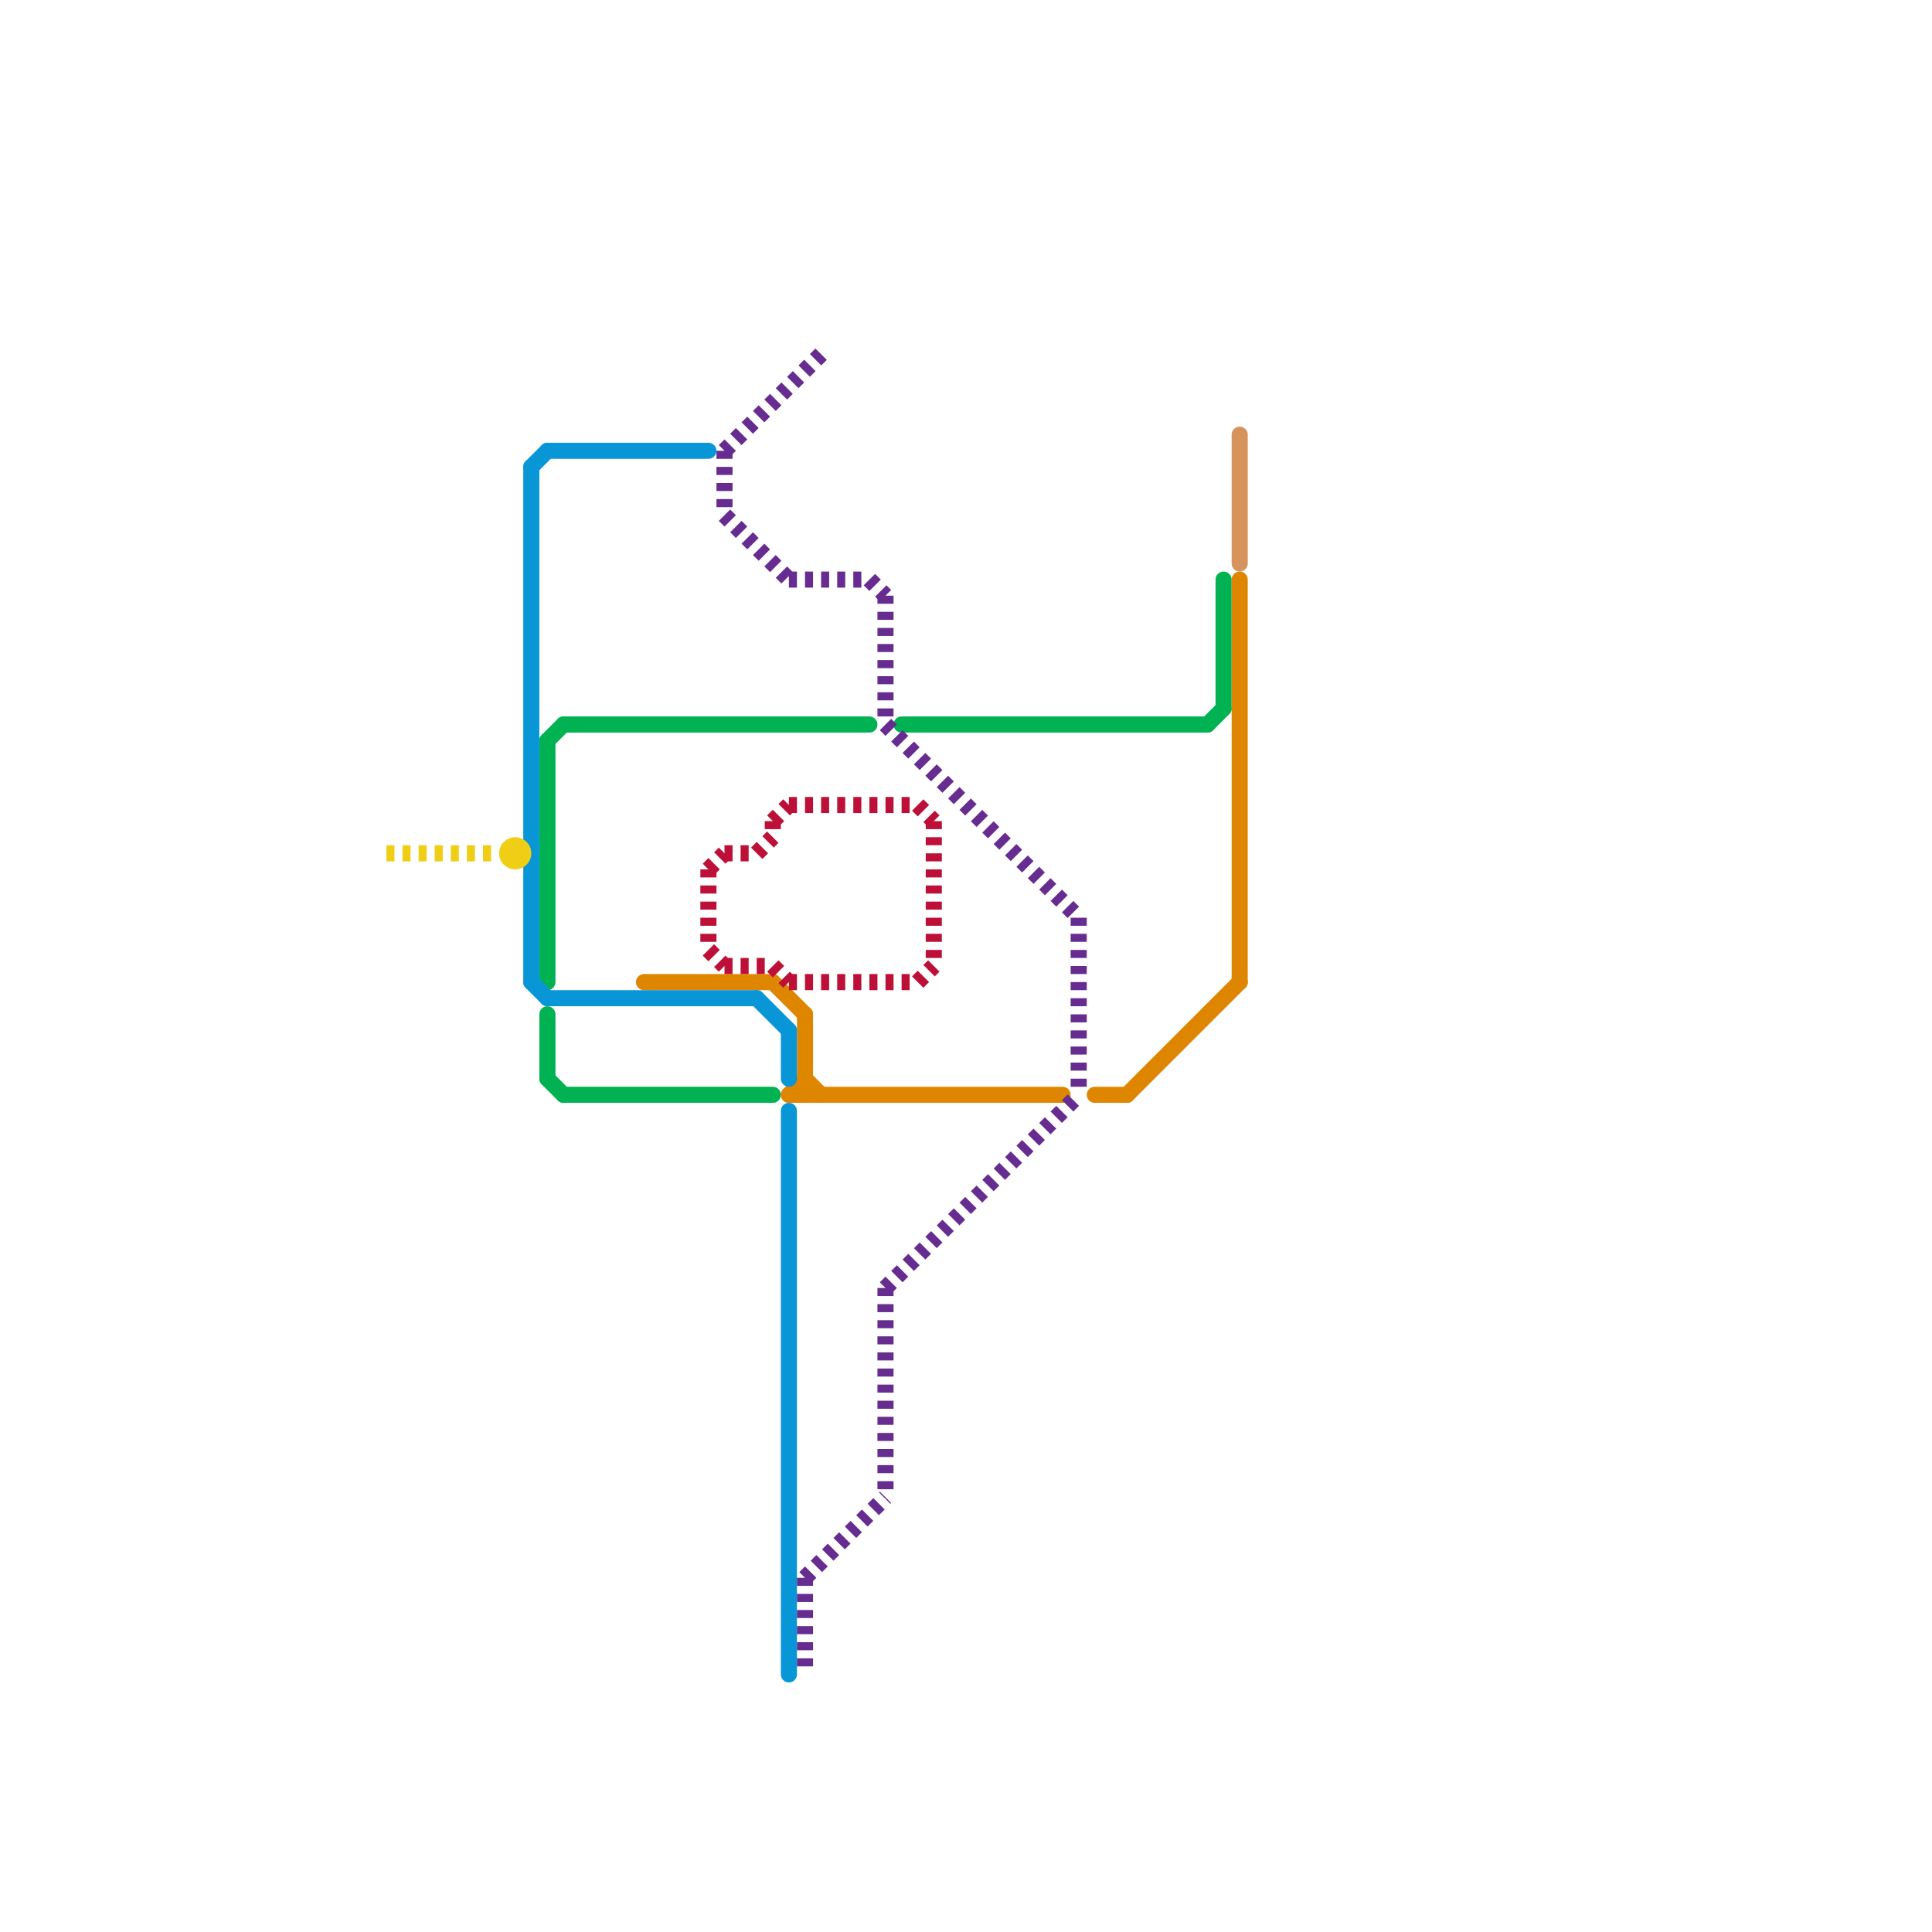 
<svg version="1.1" xmlns="http://www.w3.org/2000/svg" viewBox="0 0 120 120">
<style>text { font: 1px Helvetica; font-weight: 600; white-space: pre; dominant-baseline: central; } line { stroke-width: 1; fill: none; stroke-linecap: round; stroke-linejoin: round; } .c0 { stroke: #d6935c } .c1 { stroke: #00b251 } .c2 { stroke: #df8600 } .c3 { stroke: #0896d7 } .c4 { stroke: #662c90 } .c5 { stroke: #bd1038 } .c6 { stroke: #f0ce15 } .lds1 { stroke-dasharray: 1 1; }.w1 { stroke-width: 1; }.l8 { stroke-linecap: butt; }.l2 { stroke-dasharray: .5 .5; stroke-linecap: butt; }</style><defs></defs><line class="c0 " x1="77" y1="27" x2="77" y2="35"/><line class="c1 " x1="34" y1="67" x2="35" y2="68"/><line class="c1 " x1="75" y1="45" x2="76" y2="44"/><line class="c1 " x1="76" y1="36" x2="76" y2="44"/><line class="c1 " x1="35" y1="68" x2="48" y2="68"/><line class="c1 " x1="56" y1="45" x2="75" y2="45"/><line class="c1 " x1="35" y1="45" x2="54" y2="45"/><line class="c1 " x1="34" y1="63" x2="34" y2="67"/><line class="c1 " x1="34" y1="46" x2="35" y2="45"/><line class="c1 " x1="34" y1="46" x2="34" y2="61"/><line class="c2 " x1="50" y1="63" x2="50" y2="68"/><line class="c2 " x1="68" y1="68" x2="70" y2="68"/><line class="c2 " x1="49" y1="68" x2="66" y2="68"/><line class="c2 " x1="40" y1="61" x2="48" y2="61"/><line class="c2 " x1="49" y1="68" x2="50" y2="67"/><line class="c2 " x1="50" y1="67" x2="51" y2="68"/><line class="c2 " x1="70" y1="68" x2="77" y2="61"/><line class="c2 " x1="77" y1="36" x2="77" y2="61"/><line class="c2 " x1="48" y1="61" x2="50" y2="63"/><line class="c3 " x1="49" y1="64" x2="49" y2="67"/><line class="c3 " x1="49" y1="69" x2="49" y2="104"/><line class="c3 " x1="34" y1="62" x2="47" y2="62"/><line class="c3 " x1="33" y1="61" x2="34" y2="62"/><line class="c3 " x1="33" y1="29" x2="33" y2="61"/><line class="c3 " x1="34" y1="28" x2="44" y2="28"/><line class="c3 " x1="33" y1="29" x2="34" y2="28"/><line class="c3 " x1="47" y1="62" x2="49" y2="64"/><line class="c4 l2" x1="49" y1="36" x2="54" y2="36"/><line class="c4 l2" x1="50" y1="98" x2="50" y2="104"/><line class="c4 l2" x1="55" y1="45" x2="67" y2="57"/><line class="c4 l2" x1="50" y1="98" x2="55" y2="93"/><line class="c4 l2" x1="67" y1="57" x2="67" y2="68"/><line class="c4 l2" x1="54" y1="36" x2="55" y2="37"/><line class="c4 l2" x1="55" y1="80" x2="67" y2="68"/><line class="c4 l2" x1="55" y1="80" x2="55" y2="93"/><line class="c4 l2" x1="45" y1="28" x2="45" y2="32"/><line class="c4 l2" x1="55" y1="37" x2="55" y2="45"/><line class="c4 l2" x1="45" y1="28" x2="51" y2="22"/><line class="c4 l2" x1="45" y1="32" x2="49" y2="36"/><line class="c5 l2" x1="45" y1="60" x2="48" y2="60"/><line class="c5 l2" x1="49" y1="50" x2="57" y2="50"/><line class="c5 l2" x1="48" y1="60" x2="49" y2="61"/><line class="c5 l2" x1="57" y1="50" x2="58" y2="51"/><line class="c5 l2" x1="49" y1="61" x2="57" y2="61"/><line class="c5 l2" x1="45" y1="53" x2="47" y2="53"/><line class="c5 l2" x1="58" y1="51" x2="58" y2="60"/><line class="c5 l2" x1="44" y1="54" x2="44" y2="59"/><line class="c5 l2" x1="48" y1="51" x2="49" y2="50"/><line class="c5 l2" x1="48" y1="51" x2="48" y2="52"/><line class="c5 l2" x1="44" y1="54" x2="45" y2="53"/><line class="c5 l2" x1="47" y1="53" x2="48" y2="52"/><line class="c5 l2" x1="57" y1="61" x2="58" y2="60"/><line class="c5 l2" x1="44" y1="59" x2="45" y2="60"/><line class="c6 l2" x1="24" y1="53" x2="31" y2="53"/><circle cx="32" cy="53" r="1" fill="#f0ce15" />
</svg>
